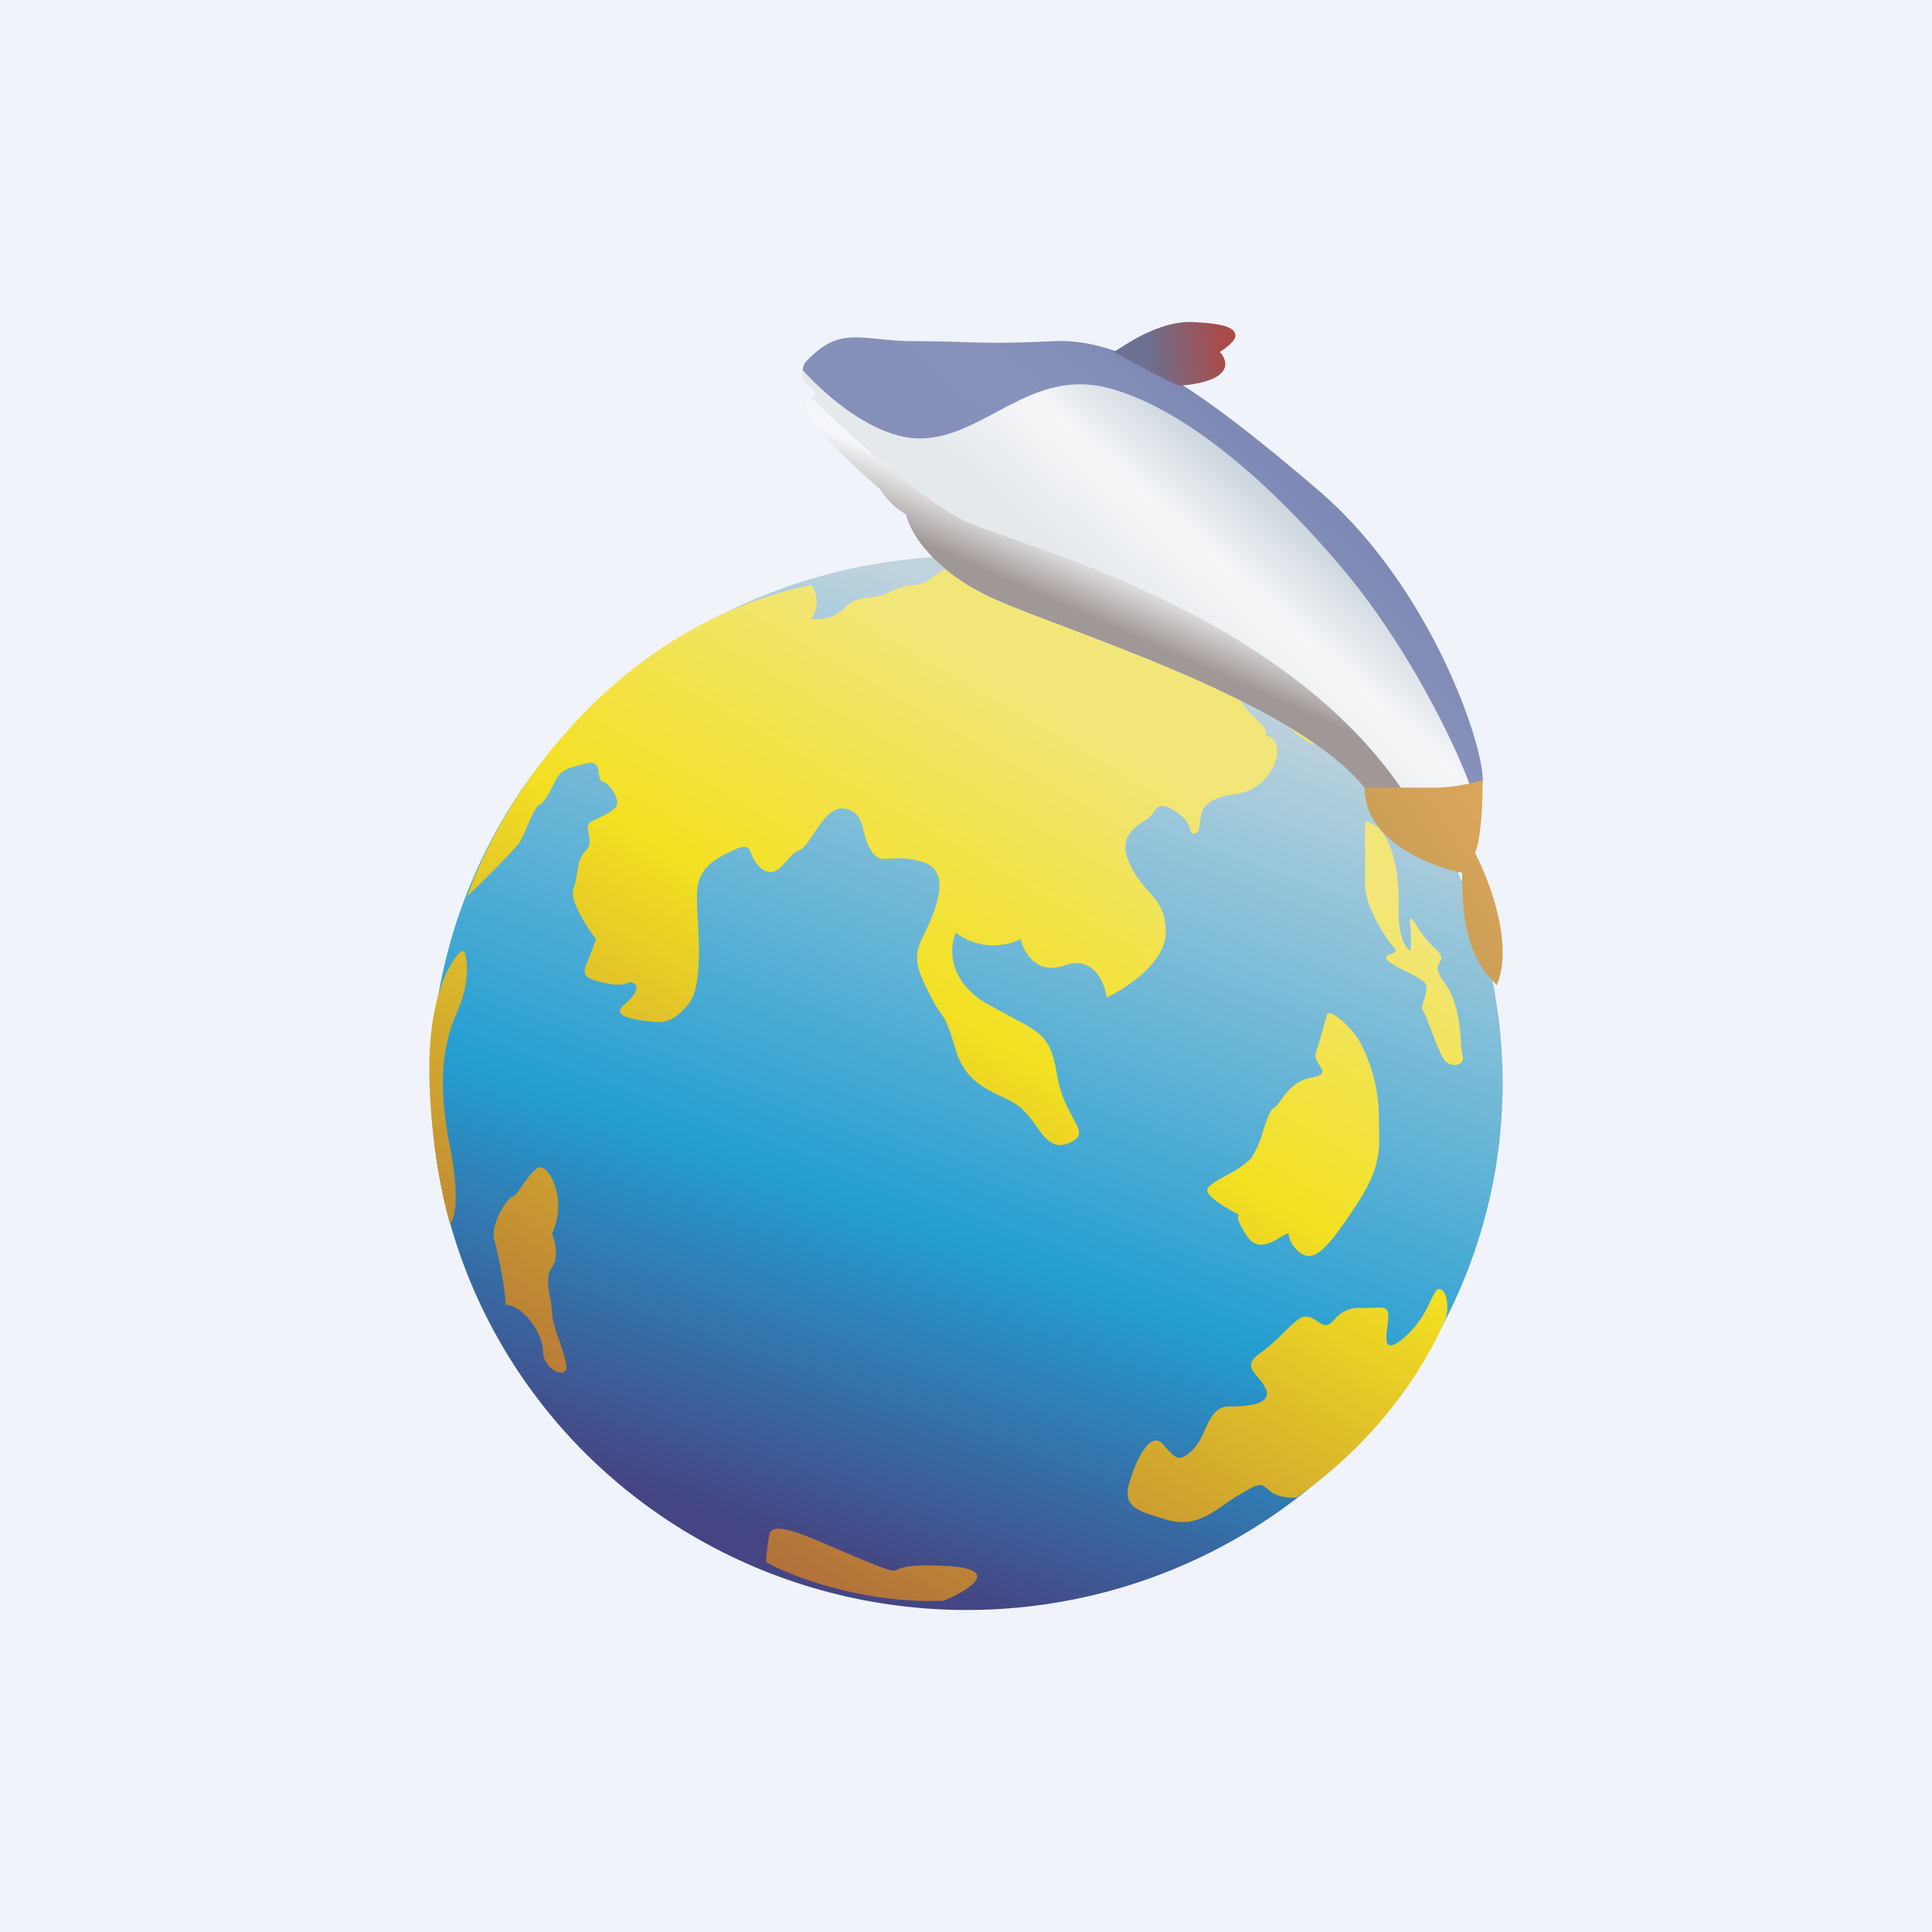 <!-- by TradingView --><svg width="18" height="18" fill="none" xmlns="http://www.w3.org/2000/svg"><path fill="#F0F3FA" d="M0 0h18v18H0z"/><ellipse cx="9.007" cy="10.091" rx="4.993" ry="4.909" fill="url(#a)"/><path fill-rule="evenodd" clip-rule="evenodd" d="M7.558 5.45c-1.914.4-2.933 2.1-3.203 2.9.146-.143.448-.442.488-.505.02-.03.042-.084.066-.14.038-.089.078-.183.112-.204.055-.033.094-.105.15-.222.049-.102.11-.119.236-.152l.053-.014c.103-.028.113.04.12.099.006.032.01.061.03.067.055.017.116.09.139.178.019.076-.091.127-.186.171l-.048.023c-.05.025-.04.069-.03.118.01.05.022.106-.025.154-.06.059-.07.13-.083.209-.007.047-.015.096-.034.146-.04.107.124.359.211.472-.015.04-.054.146-.094.244-.049.118.049.137.206.169l.016.003c.09.018.134.003.163-.007.025-.008.04-.013.065.007.055.044-.017.127-.095.194-.077.067-.044.117.15.144l.026.004c.176.026.26.038.419-.148.127-.148.105-.54.09-.815a3.07 3.07 0 0 1-.007-.211c.006-.217.111-.306.334-.41.135-.065.149-.03.174.033.016.04.037.092.098.138.1.075.17-.005.235-.08.036-.042.071-.082.11-.092.04-.01.083-.076.133-.15.08-.121.176-.266.3-.238.125.028.146.111.17.209.014.058.03.12.069.18.057.085.097.082.173.076.064-.005.153-.012.299.028.31.086.105.506.01.7l-.01.022c-.089.183-.033.305.089.543.043.085.07.122.091.152.04.055.061.086.137.337.08.269.26.354.418.43.07.032.136.064.187.108a.915.915 0 0 1 .137.162c.088.123.167.234.319.165.127-.057.095-.115.03-.233-.049-.09-.116-.212-.147-.394-.06-.35-.128-.386-.427-.545L9.21 9.36c-.386-.217-.365-.538-.305-.671a.578.578 0 0 0 .605.06c.026.12.145.338.411.245.267-.093.37.16.39.3.183-.087.55-.33.55-.605 0-.205-.077-.292-.166-.393-.06-.068-.127-.144-.179-.268-.092-.219.04-.31.141-.378a.273.273 0 0 0 .088-.078c.05-.094.127-.078.25.021.069.054.083.102.092.134.008.026.013.04.04.039.04-.003.044-.035.05-.088a.661.661 0 0 1 .02-.106c.033-.115.185-.16.338-.176a.457.457 0 0 0 .361-.35c.023-.14-.061-.19-.106-.196.018-.047-.013-.077-.07-.132a1.318 1.318 0 0 1-.12-.131c-.123-.156-.053-.206 0-.165l.107.094c.152.135.414.368.502.408.096.042-.04-.237-.12-.382.028.034.137.13.35.242.214.112.18-.067.137-.17l-1.779-1.112c-.29-.002-.938-.016-1.215-.052-.204-.026-.348-.073-.463-.111-.082-.027-.148-.049-.21-.055-.08-.008-.145.039-.208.085-.056.041-.11.081-.175.081-.085 0-.138.023-.2.05a.985.985 0 0 1-.131.05c-.045.013-.083.017-.117.02-.072.009-.13.015-.215.1-.1.1-.245.106-.305.096a.275.275 0 0 0 0-.316Zm3.689 5.635c-.01.074.282.228.297.23-.017.009-.024.062.084.214.09.128.23.043.312-.008.04-.024.066-.04.067-.02.002.064.084.193.18.2.097.008.211-.108.458-.487.214-.329.21-.496.203-.728l-.002-.11a1.495 1.495 0 0 0-.176-.667c-.068-.132-.284-.32-.305-.259-.008.024-.019.065-.032.113-.021.075-.047.166-.072.238-.016.047.01.089.033.125.033.052.058.09-.074.113-.151.026-.229.132-.285.209-.025.035-.046.064-.068.075-.034.02-.065.11-.098.21a.926.926 0 0 1-.113.26.873.873 0 0 1-.228.156c-.092.052-.176.098-.181.136Zm1.471-3.432v.589c0 .215.206.517.272.589.033.034 0 .046-.033.058-.034.013-.068.025-.023.065a.84.84 0 0 0 .162.094c.091.045.182.09.192.136.007.038-.008.085-.02.128-.015.045-.027.084-.011.102.013.016.04.088.072.171.042.112.093.243.128.29.061.082.195.051.17-.04a.767.767 0 0 1-.015-.12c-.011-.152-.03-.395-.155-.562-.087-.116-.063-.156-.043-.189.02-.031.035-.056-.05-.133a1.073 1.073 0 0 1-.17-.213c-.047-.073-.064-.099-.055.013.012.16.005.22 0 .23-.04-.025-.116-.139-.108-.389.01-.312-.051-.773-.313-.82ZM4 9.95c0 .639.128 1.232.192 1.45.04-.032.097-.22 0-.716-.122-.619-.058-.983.07-1.264.128-.28.09-.555.051-.561C4.275 8.853 4 9.153 4 9.95Zm.708 2.207c.013-.064-.058-.453-.102-.6-.045-.147.127-.409.172-.409.017 0 .048-.044.085-.098.062-.089.14-.202.196-.17.09.051.218.326.084.613.027.068.066.226 0 .313-.057.074-.036.19-.017.295a.805.805 0 0 1 .017.133c0 .061.034.16.068.258.033.095.066.19.066.246 0 .115-.218.02-.218-.147 0-.166-.185-.434-.351-.434Zm4.079 2.757c-.75.028-1.412-.228-1.649-.359 0-.033.006-.13.03-.26.024-.127.31-.003.639.14.094.04.19.082.286.12.22.088.226.086.271.067.043-.018.12-.05.444-.033.668.034 0 .325-.021.325Zm3.276-.96c-.043-.001-.165-.001-.239-.069-.08-.073-.094-.065-.255.028-.01.007-.022.013-.035.02a1.835 1.835 0 0 0-.125.083c-.15.104-.305.212-.533.144l-.005-.001c-.288-.085-.413-.122-.349-.345.065-.225.201-.492.316-.356.115.136.148.17.275.05a.58.58 0 0 0 .111-.183c.051-.111.101-.221.222-.221.194 0 .41-.024.347-.165a.465.465 0 0 0-.077-.111c-.06-.071-.106-.125.015-.214.11-.082.167-.137.227-.196.035-.035.071-.07.12-.112.082-.072.144-.03.197.005.032.022.061.04.09.033.026-.008.047-.029.072-.054a.282.282 0 0 1 .235-.104c.049.001.09 0 .124-.002.102-.004.139-.005.139.081a.745.745 0 0 1-.009.088c-.016.126-.036.274.16.106.137-.12.202-.254.245-.344.035-.072.056-.116.09-.103.076.028.076.23.04.294a.709.709 0 0 0-.016.034c-.083.18-.445.965-1.367 1.613h-.015Z" fill="url(#b)"/><path d="M7.554 3.897c-.075-.143-.031-.189 0-.194.033-.01.077-.042-.015-.103-.091-.06-.065-.17-.04-.218.333-.365.516-.203 1.033-.203.517 0 .61.033 1.276 0 .668-.032 1.343.423 2.469 1.384 1.126.96 1.618 2.6 1.526 2.762-.073.13-.73.097-1.05.065-.618-.837-2.73-1.475-3.472-1.802-.594-.26-.807-.64-.84-.797a.658.658 0 0 1-.237-.228c-.186-.163-.575-.523-.65-.666Z" fill="url(#c)"/><path opacity=".8" fill-rule="evenodd" clip-rule="evenodd" d="M7.478 3.448c.245.267.67.624 1.071.636.26.008.49-.115.726-.24.312-.167.635-.34 1.056-.228.74.196 1.573.953 2.212 1.724.633.762 1.09 1.758 1.172 2.04.044-.014.075-.032.088-.055.092-.163-.4-1.801-1.526-2.762-1.126-.961-1.801-1.416-2.469-1.384-.43.021-.62.015-.84.008a12.545 12.545 0 0 0-.436-.008c-.137 0-.25-.011-.35-.021-.275-.028-.439-.044-.684.224a.222.222 0 0 0-.02.066Z" fill="#6D7AAD"/><path fill-rule="evenodd" clip-rule="evenodd" d="M7.554 3.703c-.031.005-.075.05 0 .194.075.143.464.503.65.666a.658.658 0 0 0 .237.228c.033.157.246.536.84.797.159.07.38.154.635.25.941.358 2.351.893 2.836 1.552.095.01.22.02.35.025-.946-1.446-2.835-2.105-3.71-2.41-.164-.057-.292-.102-.372-.137-.395-.174-1.103-.813-1.465-1.165h-.001Z" fill="url(#d)"/><path d="M11.112 3c-.327-.013-.654.233-.734.279.187.104.573.314.617.314.494-.04.453-.226.37-.314.048-.03.145-.1.145-.15 0-.065-.07-.115-.398-.128Z" fill="url(#e)"/><path d="M13.361 7.338h-.648c0 .492.607.735.91.794-.019.824.286.98.321 1.05.162-.38-.067-.982-.202-1.235.062-.144.073-.512.071-.678-.075.023-.27.07-.452.07Z" fill="url(#f)"/><defs><linearGradient id="a" x1="11.203" y1="6.314" x2="8.19" y2="14.674" gradientUnits="userSpaceOnUse"><stop stop-color="#BFD3DD"/><stop offset=".64" stop-color="#249ED1"/><stop offset="1" stop-color="#454583"/></linearGradient><linearGradient id="b" x1="10.06" y1="6.798" x2="5.894" y2="14.029" gradientUnits="userSpaceOnUse"><stop stop-color="#F2E678"/><stop offset=".346" stop-color="#F3E022"/><stop offset="1" stop-color="#AF6D3B"/></linearGradient><linearGradient id="c" x1="11.884" y1="4.446" x2="10.6" y2="5.88" gradientUnits="userSpaceOnUse"><stop stop-color="#C5CFD9"/><stop offset=".484" stop-color="#F5F6F8"/><stop offset="1" stop-color="#E5E9EC"/></linearGradient><linearGradient id="d" x1="10.307" y1="3.703" x2="9.525" y2="5.472" gradientUnits="userSpaceOnUse"><stop offset=".692" stop-color="#F5F6F8"/><stop offset="1" stop-color="#A09896"/></linearGradient><linearGradient id="e" x1="10.687" y1="3.324" x2="11.374" y2="3.252" gradientUnits="userSpaceOnUse"><stop stop-color="#6C7191"/><stop offset="1" stop-color="#A74C4B"/></linearGradient><linearGradient id="f" x1="13.946" y1="7.518" x2="12.984" y2="8.168" gradientUnits="userSpaceOnUse"><stop stop-color="#DCA65C"/><stop offset="1" stop-color="#CA9E55"/></linearGradient></defs></svg>